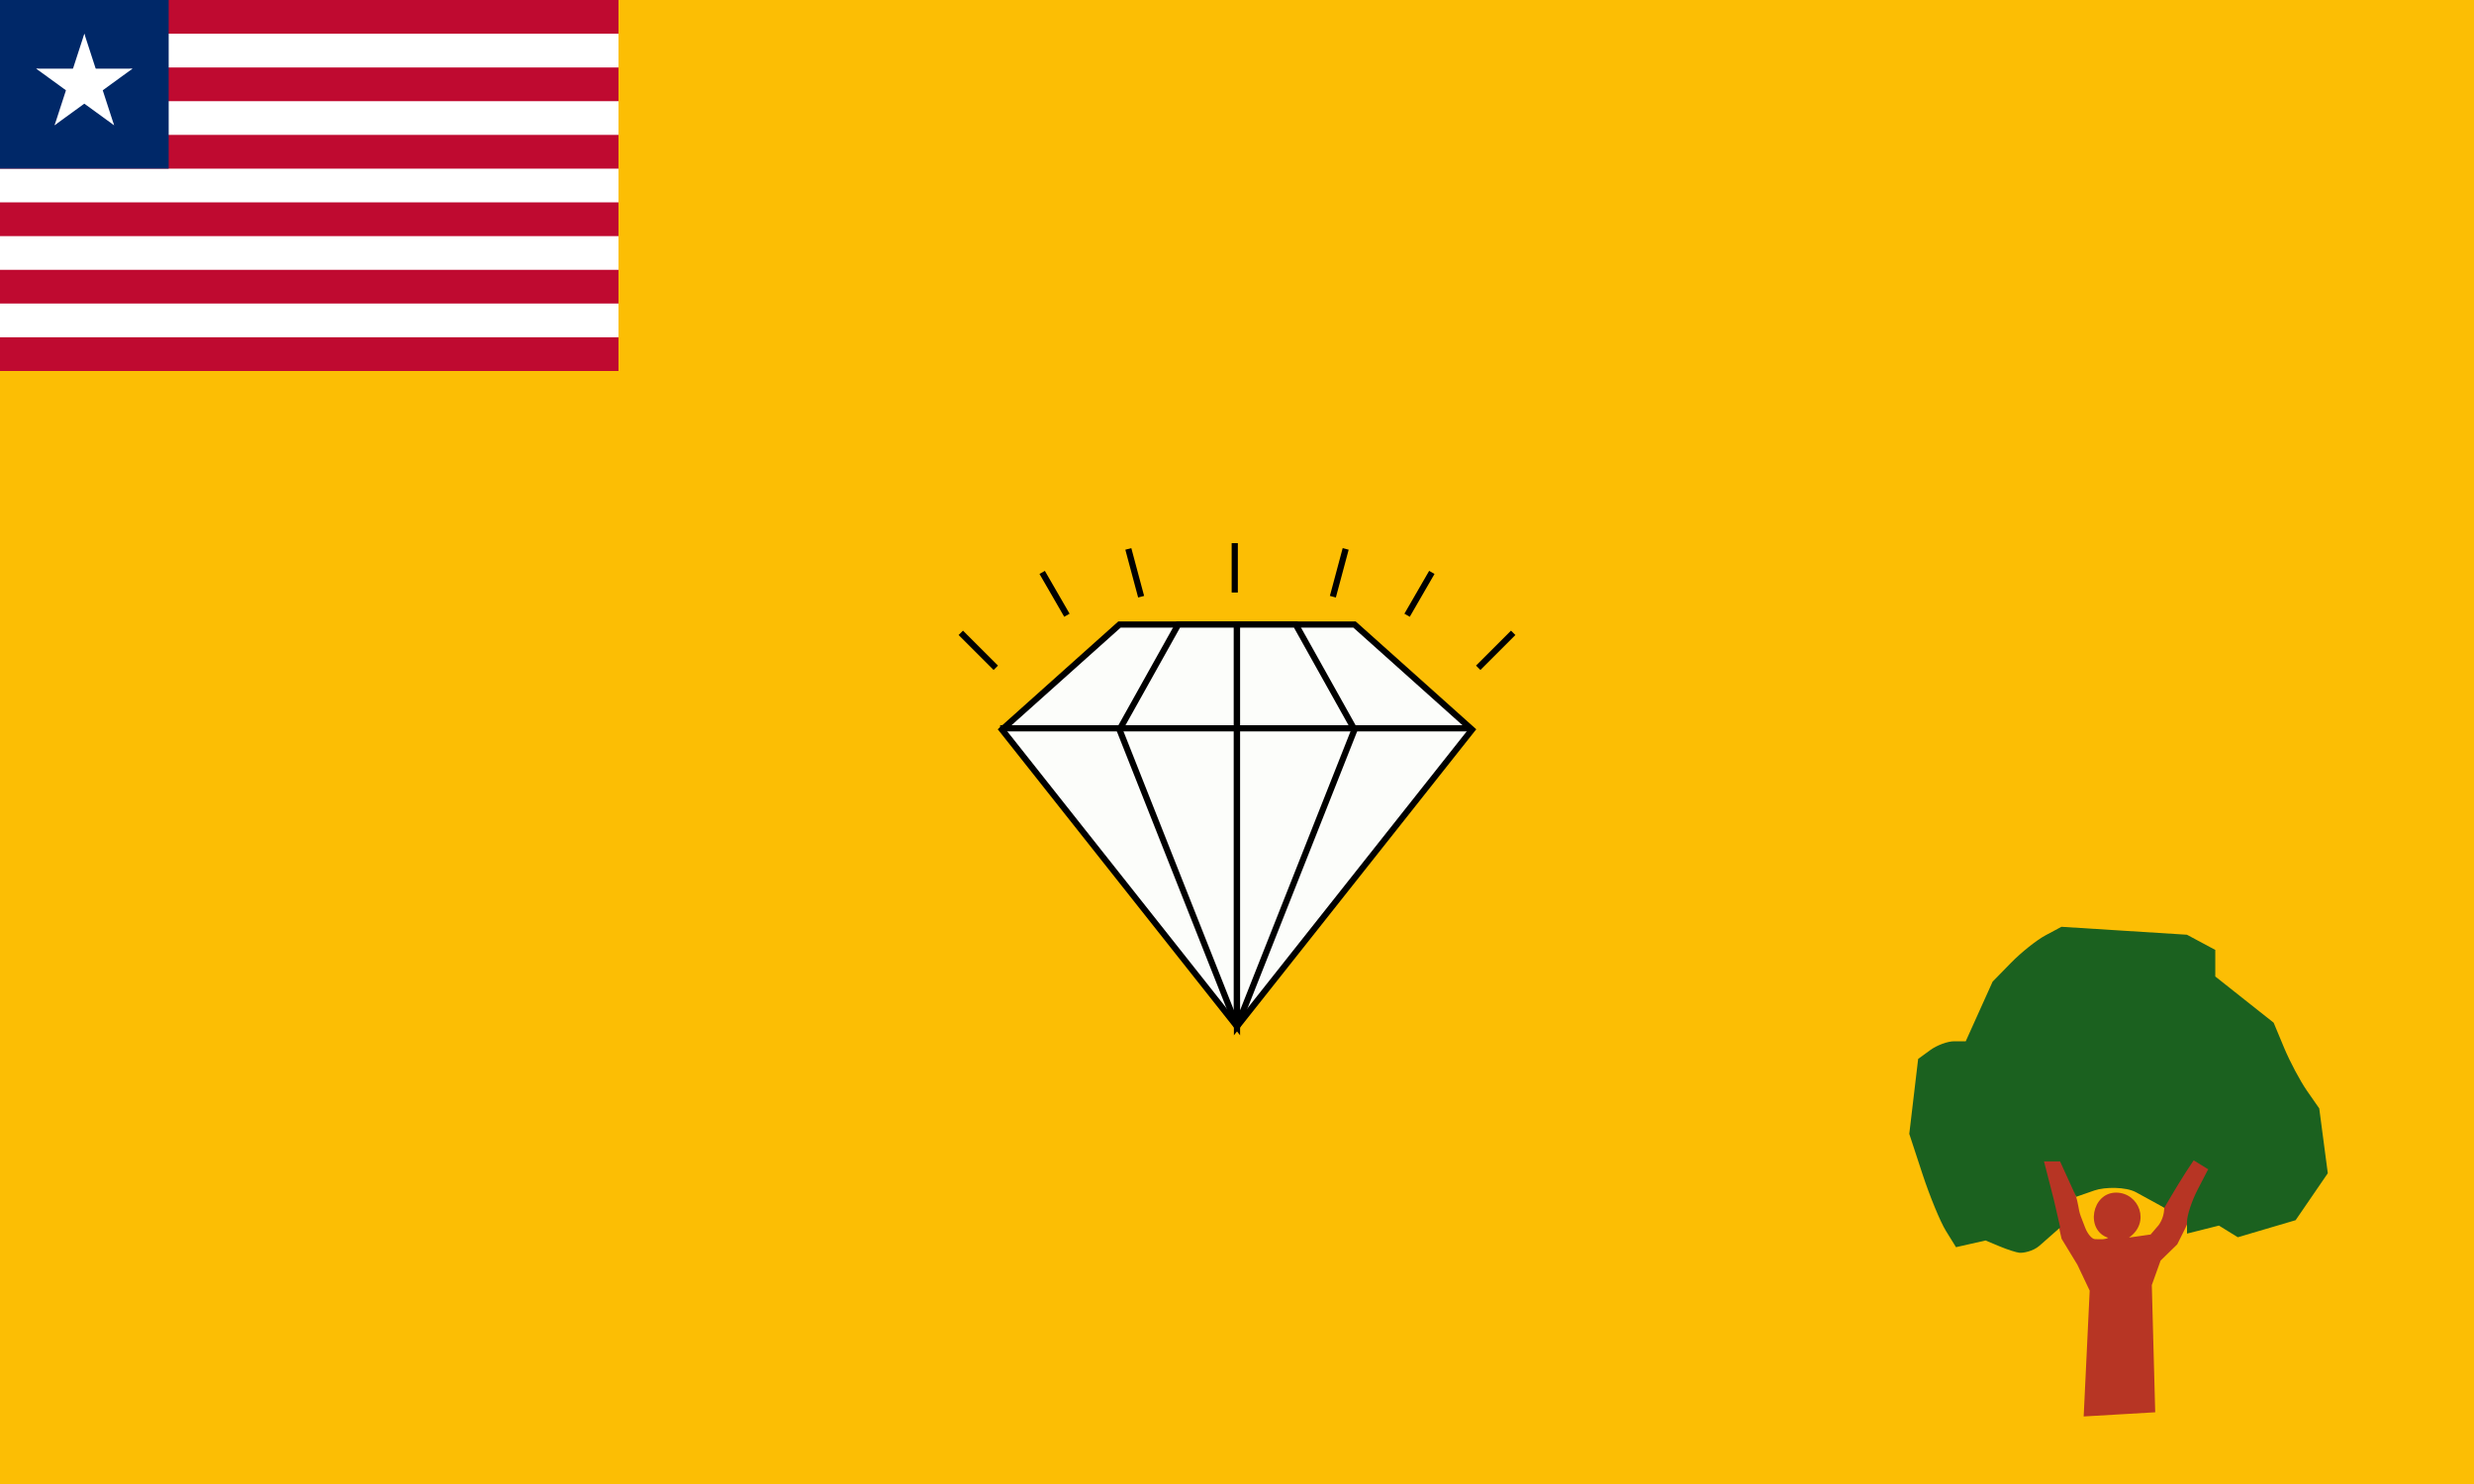 <svg xmlns="http://www.w3.org/2000/svg" xmlns:xlink="http://www.w3.org/1999/xlink" width="4000" height="2400" viewBox="0 0 733.333 440"><path d="M0 0h733.333v440H0z" style="fill:#fcbe04;fill-opacity:1;stroke:none"/><path d="m618.524 401.325.892-18.65-3.65-7.693-4.68-7.692-1.513-6.65c-30.29-52.013-5.348-44.68 11.804-51.128 31.269-11.754 48.808 6.398 26.417 54.58l-2.428 4.851-4.938 4.824-2.6 7.255.505 18.858.504 18.857-10.602.62-10.602.619.891-18.65zm12.54-34.384 6.416-.917 2.405-2.811c1.12-1.59 1.56-3.246 1.659-5.117-6.417-4.584-23.086-20.28-25.836-20.28l-.748 15.678c1.364 3.968.917 4.602 1.805 7.093l1.308 3.408c.72 1.875 2.04 3.408 2.934 3.408.895 0 2.862.232 3.904-.396-6.964-2.259-4.858-13.493 2.4-13.402 6.785.086 10.197 8.857 3.752 13.336z" style="fill:#b73524"/><path d="m592.742 369.55-4.19-1.748-4.38.991-4.38.992-3.004-4.857c-1.653-2.672-4.769-10.232-6.925-16.8l-3.92-11.942 1.315-11.105 1.314-11.106 3.58-2.62c1.97-1.44 5.144-2.618 7.053-2.618h3.472l3.985-8.843 3.985-8.842 5.462-5.59c3.005-3.075 7.597-6.733 10.204-8.128l4.741-2.538 18.593 1.176 18.594 1.175 4.203 2.25 4.203 2.25v7.88l8.65 6.852 8.651 6.851 3.113 7.468c1.712 4.107 4.753 9.824 6.758 12.705l3.645 5.239 1.267 9.613 1.267 9.614-4.768 6.958-4.768 6.958-8.569 2.53-8.568 2.53-2.798-1.729-2.798-1.729-4.732 1.188-4.731 1.187v-3.474c0-1.91 1.41-6.202 3.135-9.536l3.135-6.063-2.145-1.326-2.146-1.326c-3.118 4.555-5.914 9.3-8.701 14.059l-8.396-4.597c-2.986-1.635-9.253-1.6-12.304-.539l-5.423 1.887-4.78-10.491h-4.763l2.919 11.379 1.889 8.198-6.15 5.421c-1.958 1.726-4.954 2.174-5.894 2.093-.94-.081-3.595-.935-5.9-1.897z" style="fill:#1b611f"/><path d="M0 0h183.333v110H0z" style="fill:#bf0a30;stroke:none"/><path d="M0 10v10h183.333V10zm0 20v10h183.333V30zm0 20v10h183.333V50zm0 20v10h183.333V70zm0 20v10h183.333V90z" style="font-size:medium;font-style:normal;font-variant:normal;font-weight:400;font-stretch:normal;text-indent:0;text-align:start;text-decoration:none;line-height:normal;letter-spacing:normal;word-spacing:normal;text-transform:none;direction:ltr;block-progression:tb;writing-mode:lr-tb;text-anchor:start;baseline-shift:baseline;color:#000;fill:#fff;fill-opacity:1;fill-rule:nonzero;stroke:none;stroke-width:10;marker:none;visibility:visible;display:inline;overflow:visible;enable-background:accumulate;font-family:Sans;-inkscape-font-specification:Sans"/><path d="M0 0h50v50H0z" style="fill:#002868;stroke:none"/><g style="stroke:none"><g style="stroke:none"><path transform="rotate(18 -19.069 83.922) scale(15)" style="fill:#fff;stroke:none" d="M0 1h.5L0 0z"/><path transform="scale(-15 15) rotate(18 -2.938 -4.928)" style="fill:#fff;stroke:none" d="M0 0v1h.5z"/></g><g style="stroke:none"><path transform="rotate(90 9.45 29.815) scale(15)" style="fill:#fff;stroke:none" d="M0 0v1h.5z"/><path transform="scale(-15 15) rotate(-54 .023 3.248)" style="fill:#fff;stroke:none" d="M0 0v1h.5z"/></g><g style="stroke:none"><path transform="rotate(-54 25.351 -.351) scale(15)" style="fill:#fff;stroke:none" d="M0 0v1h.5z"/><path transform="matrix(0 15 15 0 10.734 20.365)" style="fill:#fff;stroke:none" d="M0 0v1h.5z"/></g><g style="stroke:none"><path transform="rotate(162 13.968 21.246) scale(15)" style="fill:#fff;stroke:none" d="M0 0v1h.5z"/><path transform="scale(15 -15) rotate(54 3.557 .974)" style="fill:#fff;stroke:none" d="M0 0v1h.5z"/></g><g style="stroke:none"><path transform="rotate(-126 17.552 14.445) scale(15)" style="fill:#fff;stroke:none" d="M0 0v1h.5z"/><path transform="scale(15 -15) rotate(-18 -7.276 -4.644)" style="fill:#fff;stroke:none" d="M0 0v1h.5z"/></g></g><path d="m366.667 304.333-69.667-88 34.833-31.166h34.834z" id="a" style="fill:#fcfdfa;fill-opacity:1;stroke:#000;stroke-width:1.833;stroke-miterlimit:4;stroke-opacity:1;stroke-dasharray:none"/><path d="m366.667 304.333-34.834-88 17.417-31.166h17.417z" id="b" style="fill:#fcfdfa;fill-opacity:1;stroke:#000;stroke-width:1.833;stroke-miterlimit:4;stroke-opacity:1;stroke-dasharray:none"/><use transform="matrix(-1 0 0 1 733.333 0)" width="733.333" height="440" xlink:href="#a"/><use transform="matrix(-1 0 0 1 733.333 0)" width="733.333" height="440" xlink:href="#b"/><path d="M1620 1180h760M2000 960v-80" transform="matrix(.183 0 0 .183 0 0)" style="fill:none;stroke:#000;stroke-width:10;stroke-linecap:butt;stroke-linejoin:miter;stroke-miterlimit:4;stroke-opacity:1;stroke-dasharray:none"/><path d="m338.25 176.917-3.796-14.167" id="c" style="fill:none;stroke:#000;stroke-width:1.833;stroke-linecap:butt;stroke-linejoin:miter;stroke-miterlimit:4;stroke-opacity:1;stroke-dasharray:none"/><path d="m316.25 182.417-7.333-12.702" id="d" style="fill:none;stroke:#000;stroke-width:1.833;stroke-linecap:butt;stroke-linejoin:miter;stroke-miterlimit:4;stroke-opacity:1;stroke-dasharray:none"/><path d="m295.167 198-10.371-10.37" id="e" style="fill:none;stroke:#000;stroke-width:1.833;stroke-linecap:butt;stroke-linejoin:miter;stroke-miterlimit:4;stroke-opacity:1;stroke-dasharray:none"/><use transform="matrix(-1 0 0 1 733.333 0)" width="733.333" height="440" xlink:href="#c"/><use transform="matrix(-1 0 0 1 733.333 0)" width="733.333" height="440" xlink:href="#d"/><use transform="matrix(-1 0 0 1 733.333 0)" width="733.333" height="440" xlink:href="#e"/></svg>